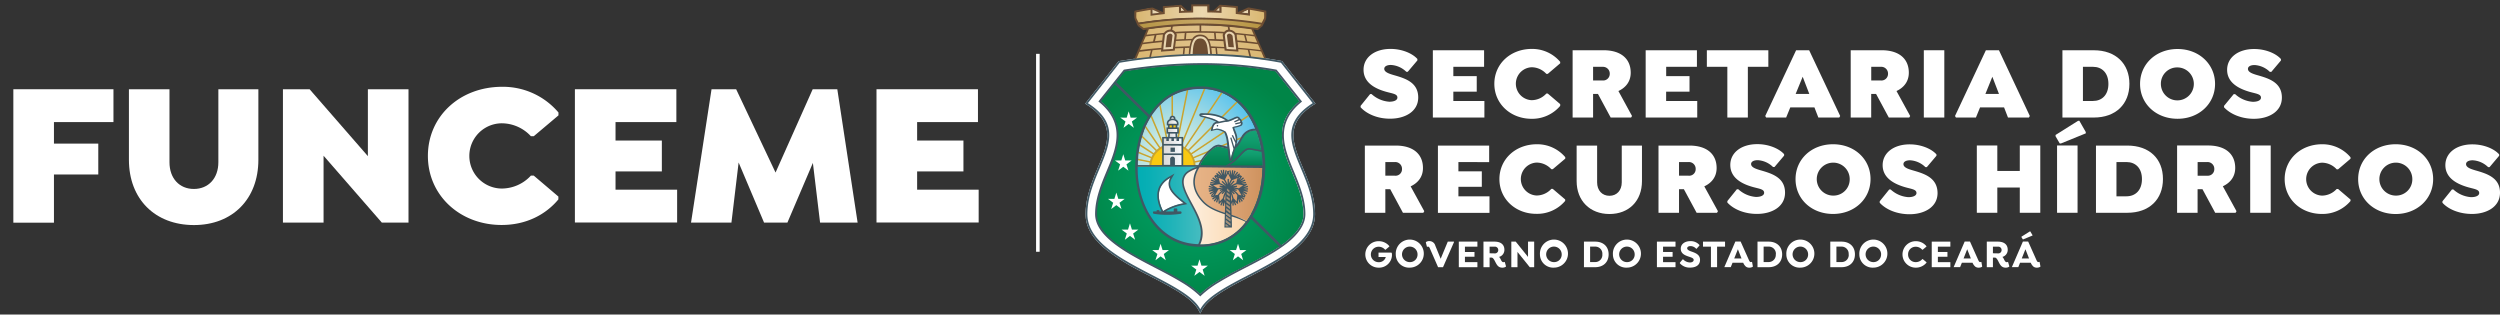 <svg id="Layer_1" data-name="Layer 1" xmlns="http://www.w3.org/2000/svg" xmlns:xlink="http://www.w3.org/1999/xlink" viewBox="0 0 1133.46 142.62"><rect x="0" y="0" width="1133.46" height="142.62" fill="#333333" stroke="none"/><defs><style>.cls-1,.cls-15,.cls-19,.cls-36,.cls-43{fill:none;}.cls-14,.cls-2{fill:#fff;}.cls-3{fill:#e9d5b0;}.cls-14,.cls-18,.cls-20,.cls-3,.cls-42{fill-rule:evenodd;}.cls-4{clip-path:url(#clip-path);}.cls-5{fill:url(#linear-gradient);}.cls-6{clip-path:url(#clip-path-2);}.cls-7{fill:url(#linear-gradient-2);}.cls-8{clip-path:url(#clip-path-3);}.cls-9{fill:url(#linear-gradient-3);}.cls-10{clip-path:url(#clip-path-4);}.cls-11{clip-path:url(#clip-path-5);}.cls-12{clip-path:url(#clip-path-6);}.cls-13{fill:url(#radial-gradient);}.cls-15{stroke:#fff;}.cls-15,.cls-19,.cls-36,.cls-43{stroke-miterlimit:2.61;stroke-width:0;}.cls-16{clip-path:url(#clip-path-7);}.cls-17{fill:url(#radial-gradient-2);}.cls-18{fill:#c9a42e;}.cls-19{stroke:#c9a42e;}.cls-20,.cls-35{fill:#f9c911;}.cls-21{clip-path:url(#clip-path-8);}.cls-22{clip-path:url(#clip-path-9);}.cls-23{fill:url(#linear-gradient-4);}.cls-24{clip-path:url(#clip-path-10);}.cls-25{clip-path:url(#clip-path-11);}.cls-26{fill:url(#linear-gradient-5);}.cls-27{clip-path:url(#clip-path-12);}.cls-28{clip-path:url(#clip-path-13);}.cls-29{fill:url(#linear-gradient-6);}.cls-30{clip-path:url(#clip-path-14);}.cls-31{clip-path:url(#clip-path-15);}.cls-32{fill:url(#linear-gradient-7);}.cls-33{clip-path:url(#clip-path-16);}.cls-34{fill:url(#linear-gradient-8);}.cls-36{stroke:#f9c911;}.cls-37{clip-path:url(#clip-path-18);}.cls-38{clip-path:url(#clip-path-19);}.cls-39{clip-path:url(#clip-path-20);}.cls-40{clip-path:url(#clip-path-21);}.cls-41{clip-path:url(#clip-path-22);}.cls-42{fill:#aa9176;}.cls-43{stroke:#aa9176;}.cls-44{fill:url(#linear-gradient-9);}.cls-45{fill:url(#linear-gradient-10);}.cls-46{fill:#6d4d32;}.cls-47{fill:#405864;}</style><clipPath id="clip-path"><path class="cls-1" d="M573.16,5.05l-1.08-.21c-1.83-.37-3.72-.74-5.52-1a.34.34,0,0,0-.29.08.33.33,0,0,0-.13.26l0,1.43v.86c-1.49-.21-2.9-.36-4.39-.51l-1.19-.13V3.38A.36.36,0,0,0,560.2,3c-2.13-.21-4.31-.38-6.48-.52a.34.34,0,0,0-.27.1.36.36,0,0,0-.11.26V5.26c-1.88-.08-3.81-.14-5.75-.18V2.65a.36.36,0,0,0-.36-.35h-2.68c-1.25,0-2.53,0-3.79,0a.35.35,0,0,0-.35.35V5.1c-1.88.05-3.81.11-5.75.2V2.9a.35.35,0,0,0-.11-.26.38.38,0,0,0-.27-.1c-2.12.14-4.3.31-6.48.53a.35.35,0,0,0-.32.35V5.84c-2,.21-3.63.42-5.47.67V4.07a.37.37,0,0,0-.13-.27.34.34,0,0,0-.29-.08c-1.38.22-2.87.53-4.31.84l-2.44.49a.35.35,0,0,0-.29.35V8a.33.33,0,0,0,0,.17c.35.68.7,1.36,1.06,2a.36.36,0,0,0,.28.19.44.44,0,0,0,.16,0,175.67,175.67,0,0,1,27.06-2.27c9.15,0,18.12,1.08,28.78,2.75H572a.32.32,0,0,0,.23-.08.35.35,0,0,0,.13-.27v-.32l.86-1.63.2-.38a.33.33,0,0,0,0-.17V5.4A.35.35,0,0,0,573.16,5.05Z"/></clipPath><linearGradient id="linear-gradient" x1="512.68" y1="6.21" x2="576.34" y2="6.21" gradientUnits="userSpaceOnUse"><stop offset="0" stop-color="#d7b46d"/><stop offset="0.51" stop-color="#ecd8b0"/><stop offset="0.52" stop-color="#ecd7af"/><stop offset="1" stop-color="#d7b46b"/></linearGradient><clipPath id="clip-path-2"><path class="cls-1" d="M515.74,10.8A182.09,182.09,0,0,1,545,8.34a144.17,144.17,0,0,1,27.28,2.46l-.5.83L570,13.28a196.7,196.7,0,0,0-26.27-2.19,178,178,0,0,0-25.47,2.19Z"/></clipPath><linearGradient id="linear-gradient-2" x1="515.44" y1="10.67" x2="572.68" y2="10.67" gradientUnits="userSpaceOnUse"><stop offset="0" stop-color="#b69544"/><stop offset="0.51" stop-color="#c6a765"/><stop offset="1" stop-color="#b79542"/></linearGradient><clipPath id="clip-path-3"><path class="cls-1" d="M514.59,27.13s14.66-1.72,30.43-2.06A147.25,147.25,0,0,1,574,27.24c0,.08-6.17-14.18-6.17-14.18s-10.41-1.32-22.89-1.64a141.71,141.71,0,0,0-24.44,1.75Z"/></clipPath><linearGradient id="linear-gradient-3" x1="514.26" y1="19.31" x2="574.5" y2="19.31" gradientUnits="userSpaceOnUse"><stop offset="0" stop-color="#dab772"/><stop offset="0.51" stop-color="#dfc18a"/><stop offset="1" stop-color="#dab772"/></linearGradient><clipPath id="clip-path-4"><path class="cls-1" d="M545.16,25a228.32,228.32,0,0,0-37.84,3.27L492.86,46.64c22,14-.22,29.48-.22,50.52s44,29.27,51.38,43.3c7.34-14,51.39-22.27,51.39-43.3s-22.25-36.5-.23-50.52L580.73,28.26A190.59,190.59,0,0,0,545.17,25Z"/></clipPath><clipPath id="clip-path-5"><path class="cls-1" d="M509.73,32.26,498.9,45.8c4.12,3.42,7.18,7.72,7.81,13.32.75,6.65-2.19,13.33-4.7,19.36s-5,12.13-5,18.68a10.48,10.48,0,0,0,.48,3.13c2.47,8,15,14.59,21.92,18.29,5.52,2.92,11.21,5.68,16.54,8.93a47,47,0,0,1,8.21,5.84,44.47,44.47,0,0,1,7.88-5.84c5.33-3.25,11-6,16.53-8.93,7.45-4,22.4-11.63,22.4-21.42,0-6.55-2.49-12.71-5-18.68s-5.38-12.7-4.63-19.35c.63-5.6,3.7-9.76,7.82-13.18L578.29,32.22a185.61,185.61,0,0,0-33.13-2.9,222.08,222.08,0,0,0-35.43,2.94"/></clipPath><clipPath id="clip-path-6"><rect class="cls-1" x="494.77" y="27.15" width="99.49" height="108.62"/></clipPath><radialGradient id="radial-gradient" cx="534.27" cy="82.55" r="52.81" gradientTransform="translate(2.85) scale(1.01 1)" gradientUnits="userSpaceOnUse"><stop offset="0" stop-color="#00a468"/><stop offset="0.39" stop-color="#009b5f"/><stop offset="1" stop-color="#008547"/></radialGradient><clipPath id="clip-path-7"><path class="cls-1" d="M515.62,76.93h56.77c.47-18.14-9-36.75-28.38-36.75s-28.86,18.61-28.39,36.75"/></clipPath><radialGradient id="radial-gradient-2" cx="524.36" cy="71.37" r="38.11" gradientTransform="translate(2.85) scale(1.01 1)" gradientUnits="userSpaceOnUse"><stop offset="0" stop-color="#dfefdf"/><stop offset="0.14" stop-color="#d6ece0"/><stop offset="0.37" stop-color="#bde4e2"/><stop offset="0.65" stop-color="#95d6e6"/><stop offset="0.99" stop-color="#5dc4ec"/><stop offset="1" stop-color="#5bc3ec"/></radialGradient><clipPath id="clip-path-8"><path class="cls-1" d="M515.6,75.73c0,1.35.07,2.7.18,4,6.57.21,15.05-.18,15.25,1.07,0,.17.38.08.68,0s.58-.17.42,0c-3,3.34.72,9.09,4.52,12,11.84,9.17,7.51,14.33-2.07,16.4A26.38,26.38,0,0,0,544,111c10.92,0,18.68-5.85,23.3-14.19-7.09-2.81-19.08-4.28-21.86-10.57-.92-2.07,4.74-6,5.62-7.68,1.71-3.28-9.39-2.58-9.09-2.81l-26.18-.14c.08,0,0,.07-.2.17"/></clipPath><clipPath id="clip-path-9"><rect class="cls-1" x="512.98" y="73.84" width="56.85" height="39.42"/></clipPath><linearGradient id="linear-gradient-4" x1="513.38" y1="97.13" x2="568.89" y2="97.13" gradientUnits="userSpaceOnUse"><stop offset="0" stop-color="#fff"/><stop offset="0.18" stop-color="#fffbf6"/><stop offset="0.48" stop-color="#fdeedd"/><stop offset="0.85" stop-color="#fbdbb5"/><stop offset="1" stop-color="#fad2a3"/></linearGradient><clipPath id="clip-path-10"><path class="cls-1" d="M515.6,75.38c-1.47,7.78,1.91,19.85,9,27.38,5.79,6.18,14,8.85,17.35,8.36.67-.1,1.25.21,1.46-.19,7.28-13.72-19.28-29.08-.41-35.18,3.46-1.13-19.32-.18-27.37-.18"/></clipPath><clipPath id="clip-path-11"><rect class="cls-1" x="512.92" y="73.92" width="39.37" height="39.42"/></clipPath><linearGradient id="linear-gradient-5" x1="514.67" y1="93.07" x2="552.02" y2="93.07" gradientUnits="userSpaceOnUse"><stop offset="0" stop-color="#00adb3"/><stop offset="0.18" stop-color="#09afb5"/><stop offset="0.47" stop-color="#22b4b9"/><stop offset="0.84" stop-color="#4abdc1"/><stop offset="1" stop-color="#5ec1c5"/></linearGradient><clipPath id="clip-path-12"><path class="cls-1" d="M569,59.16c-6.71.07-5.89,8-10.52,8.54-1.1.11-4-1-5.93-1.25-2.6-.42-7.71,5.82-8.82,9.09h28.71a46.51,46.51,0,0,0-2.92-16.34,4,4,0,0,0-.49,0Z"/></clipPath><clipPath id="clip-path-13"><path class="cls-1" d="M569,59.16c-6.71.07-6.09,7.91-10.73,8.4-1.1.11-3.82-.81-5.72-1.11-2.6-.42-7.71,5.82-8.82,9.09h28.71a46.51,46.51,0,0,0-2.92-16.34,4,4,0,0,0-.49,0Z"/></clipPath><linearGradient id="linear-gradient-6" x1="558.24" y1="58.08" x2="558.24" y2="75.43" gradientUnits="userSpaceOnUse"><stop offset="0" stop-color="#15a476"/><stop offset="0.32" stop-color="#109c6d"/><stop offset="0.85" stop-color="#048654"/><stop offset="1" stop-color="#007f4c"/></linearGradient><clipPath id="clip-path-14"><path class="cls-1" d="M545.7,91.36c4.66,4.86,13.21,5.51,19.48,8.75,4.78-6.57,7.18-15.38,7.23-24.21l-28.57-.34c-2.61,4.06-4,9.66,1.86,15.8"/></clipPath><clipPath id="clip-path-15"><rect class="cls-1" x="537.48" y="74.62" width="39.08" height="28.03"/></clipPath><linearGradient id="linear-gradient-7" x1="539.18" y1="89.6" x2="573.02" y2="89.6" gradientUnits="userSpaceOnUse"><stop offset="0" stop-color="#e8b589"/><stop offset="0.31" stop-color="#e3ae80"/><stop offset="0.82" stop-color="#d49967"/><stop offset="1" stop-color="#ce915d"/></linearGradient><clipPath id="clip-path-16"><path class="cls-1" d="M557.28,75H572.4a49.81,49.81,0,0,0-.48-6.23c-1.46-.19-3.7-.73-5.27-.92l-.3,0c-2.58,0-4.16,4.13-9.07,7.17"/></clipPath><linearGradient id="linear-gradient-8" x1="566.31" y1="67.81" x2="566.31" y2="75.59" xlink:href="#linear-gradient-6"/><clipPath id="clip-path-18"><path class="cls-1" d="M530.83,53.68a.59.59,0,0,0,.59.58.58.58,0,1,0,0-1.16.59.59,0,0,0-.59.58"/></clipPath><clipPath id="clip-path-19"><polygon class="cls-1" points="530.25 59.88 529.77 67.86 533.19 67.86 532.69 59.88 530.25 59.88"/></clipPath><clipPath id="clip-path-20"><rect class="cls-1" x="529.36" y="58.41" width="4.18" height="1.37"/></clipPath><clipPath id="clip-path-21"><polygon class="cls-1" points="534.36 62.75 534.36 63.88 533.21 63.88 533.21 62.75 532.05 62.75 532.05 63.88 530.9 63.88 530.9 62.75 529.74 62.75 529.74 63.88 528.58 63.88 528.58 62.75 527.43 62.75 527.43 74.76 535.51 74.76 535.51 63.88 535.51 62.75 534.36 62.75"/></clipPath><clipPath id="clip-path-22"><path class="cls-1" d="M529.5,55.86v.19h3.89v-.19c0-.79-.88-1.44-1.94-1.44s-2,.64-2,1.44"/></clipPath><linearGradient id="linear-gradient-9" x1="527.39" y1="68.73" x2="535.8" y2="68.73" gradientUnits="userSpaceOnUse"><stop offset="0" stop-color="#dad9d8"/><stop offset="0.34" stop-color="#e1e1e1"/><stop offset="0.9" stop-color="#f5f7fa"/><stop offset="1" stop-color="#f9fcff"/></linearGradient><linearGradient id="linear-gradient-10" x1="529.54" y1="57.59" x2="533.83" y2="57.59" xlink:href="#linear-gradient-9"/></defs><path class="cls-2" d="M616.87,48.64V48l4.32-5.35h.66a13.28,13.28,0,0,0,8,3.47c2.26,0,3.71-.71,3.71-1.88,0-1.64-2.06-1.78-5.11-2.63-4.7-1.31-10.24-3.94-10.24-10,0-5.58,5-9.43,12.25-9.43,5.17,0,9.86,2,12.16,4.55v.66l-4.37,5.16h-.65a10.84,10.84,0,0,0-7-3.1c-1.78,0-3,.66-3,1.74,0,1.5,2.12,2.21,4.18,2.82,5.26,1.5,11.22,3.28,11.22,10.18,0,6.34-5.91,9.62-12.72,9.62C624.62,53.85,619.64,51.69,616.87,48.64Z"/><path class="cls-2" d="M658.92,30.29v4.22h10.61v7.05H658.92v4.22H673v7.51H649.63V22.78h23.23v7.51Z"/><path class="cls-2" d="M677.51,38c0-9.06,7.32-15.82,17-15.82a16.62,16.62,0,0,1,12.86,5.87v.65l-5.63,4.79h-.66a9.11,9.11,0,0,0-6.62-3,7.47,7.47,0,0,0,0,14.93,9.11,9.11,0,0,0,6.62-3h.66l5.63,4.79V48a16.6,16.6,0,0,1-13,5.86C684.88,53.85,677.51,47.09,677.51,38Z"/><path class="cls-2" d="M739.93,52.59l-.42.7h-9.25l-5.77-10.7h-2.21v10.7H713V22.78h14c8,0,12.34,3.94,12.34,10.19,0,4-2.25,6.75-5.58,8.3Zm-17.65-16.1h4.32a3,3,0,0,0,3.24-3,3.07,3.07,0,0,0-3.24-3.19h-4.32Z"/><path class="cls-2" d="M755.42,30.29v4.22H766v7.05h-10.6v4.22H769.5v7.51H746.12V22.78h23.24v7.51Z"/><path class="cls-2" d="M792.45,53.29h-9.3v-23h-9.29V22.78h27.88v7.51h-9.29Z"/><path class="cls-2" d="M834.31,52.59l-.42.7h-9.48l-1.78-4.6H811.69l-1.88,4.6h-9.06l-.42-.7,14-29.81h5.91Zm-14-10-3-7.79-3.19,7.79Z"/><path class="cls-2" d="M645.74,95.76l-.42.71h-9.25l-5.77-10.7h-2.21v10.7H618.8V66h14c8,0,12.35,3.94,12.35,10.18,0,4-2.26,6.76-5.59,8.31Zm-17.65-16.1h4.32a2.94,2.94,0,0,0,3.24-3,3.07,3.07,0,0,0-3.24-3.19h-4.32Z"/><path class="cls-2" d="M661.22,73.47v4.22h10.61v7H661.22V89h14.09v7.51H651.93V66h23.23v7.51Z"/><path class="cls-2" d="M679.81,81.21c0-9.06,7.32-15.81,17-15.81a16.65,16.65,0,0,1,12.86,5.86v.66L704,76.71h-.66a9.11,9.11,0,0,0-6.62-3,7.47,7.47,0,0,0,0,14.93,9.11,9.11,0,0,0,6.62-3H704l5.63,4.79v.65a16.57,16.57,0,0,1-13,5.87C687.18,97,679.81,90.27,679.81,81.21Z"/><path class="cls-2" d="M724.11,66V82.67c0,3.66,2.26,6.1,5.59,6.1s5.58-2.44,5.58-6.1V66h9.16V82.11c0,9-5.92,14.92-14.74,14.92s-14.88-6-14.88-14.92V66Z"/><path class="cls-2" d="M778.89,95.76l-.43.71h-9.24l-5.78-10.7h-2.2v10.7h-9.3V66h14c8,0,12.35,3.94,12.35,10.18,0,4-2.26,6.76-5.59,8.31Zm-17.65-16.1h4.32a2.94,2.94,0,0,0,3.23-3,3.06,3.06,0,0,0-3.23-3.19h-4.32Z"/><path class="cls-2" d="M783.15,91.82v-.66l4.32-5.35h.66a13.23,13.23,0,0,0,8,3.48c2.25,0,3.7-.71,3.7-1.88,0-1.64-2.06-1.78-5.11-2.63-4.7-1.31-10.23-3.94-10.23-10,0-5.58,5-9.43,12.25-9.43,5.16,0,9.85,2,12.15,4.55v.66l-4.36,5.16h-.66a10.82,10.82,0,0,0-6.95-3.1c-1.78,0-3,.66-3,1.74,0,1.5,2.11,2.2,4.17,2.81,5.26,1.51,11.22,3.29,11.22,10.19,0,6.34-5.91,9.62-12.72,9.62C790.9,97,785.92,94.87,783.15,91.82Z"/><path class="cls-2" d="M631.1,115.48a5.84,5.84,0,0,1-6.09,5.87,6,6,0,1,1,0-12,6.16,6.16,0,0,1,4.88,2.23v.2l-1.73,1.46H628a3.81,3.81,0,0,0-3-1.37,3.5,3.5,0,0,0,.06,7,3.17,3.17,0,0,0,3.23-2.34H625v-2h5.82l.19.18A6.29,6.29,0,0,1,631.1,115.48Z"/><path class="cls-2" d="M632.82,115.34a6.36,6.36,0,1,1,6.35,6A6,6,0,0,1,632.82,115.34Zm9.87,0a3.52,3.52,0,1,0-3.52,3.5A3.41,3.41,0,0,0,642.69,115.34Z"/><path class="cls-2" d="M659.24,109.72l-5,11.42H652l-3.62-8.28c-.28-.66-.46-.91-.69-1a.8.8,0,0,0-.58.05l-.17-.08-.49-1.89.08-.2a2.39,2.39,0,0,1,1.49-.43,2.76,2.76,0,0,1,2.73,2.07l2.43,5.94,3.23-7.79h2.76Z"/><path class="cls-2" d="M664.18,111.83v2.41h4.33v2.17h-4.33v2.45h5.65v2.28H661.4V109.55h8.43v2.28Z"/><path class="cls-2" d="M682.8,120.73l-.09.2a2.83,2.83,0,0,1-1.57.42c-1.7,0-2.37-1-3.12-2.46-.38-.73-1-2.1-1.75-2.1h-.91v4.35h-2.78V109.55h5c2.94,0,4.49,1.4,4.49,3.69a3.29,3.29,0,0,1-2.41,3.24,3.79,3.79,0,0,1,.68,1c.34.73.66,1.39,1.27,1.39a1.19,1.19,0,0,0,.46-.12l.18.09Zm-5.16-5.85a1.48,1.48,0,0,0,1.64-1.5,1.51,1.51,0,0,0-1.64-1.55h-2.28v3Z"/><path class="cls-2" d="M695.57,109.55v11.59h-2L688,114.22v6.92h-2.79V109.55h2l5.57,6.93v-6.93Z"/><path class="cls-2" d="M698.19,115.34a6.36,6.36,0,1,1,6.35,6A6,6,0,0,1,698.19,115.34Zm9.86,0a3.52,3.52,0,1,0-3.51,3.5A3.41,3.41,0,0,0,708.05,115.34Z"/><path class="cls-2" d="M729.33,115.32c0,3.5-2.37,5.82-6.1,5.82h-5.09V109.55h5.09C727,109.55,729.33,111.86,729.33,115.32Zm-2.85,0a3.21,3.21,0,0,0-3.36-3.51h-2.19v7h2.19A3.22,3.22,0,0,0,726.48,115.34Z"/><path class="cls-2" d="M731.27,115.34a6.36,6.36,0,1,1,6.35,6A6,6,0,0,1,731.27,115.34Zm9.87,0a3.52,3.52,0,1,0-3.52,3.5A3.42,3.42,0,0,0,741.14,115.34Z"/><path class="cls-2" d="M754,111.83v2.41h4.33v2.17H754v2.45h5.65v2.28h-8.43V109.55h8.43v2.28Z"/><path class="cls-2" d="M761.62,119.36v-.25l1.29-1.54h.19a4.4,4.4,0,0,0,3.09,1.43c1,0,1.7-.47,1.7-1.14,0-.84-1.08-1.11-2.36-1.56-1.57-.53-3.5-1.3-3.5-3.53s2-3.44,4.34-3.44a5.23,5.23,0,0,1,4.12,1.73v.27l-1.28,1.44H769a3.46,3.46,0,0,0-2.55-1.19c-.87,0-1.51.37-1.51,1s.82,1.06,1.73,1.39c1.89.66,4.1,1.38,4.1,3.84s-2,3.51-4.48,3.51A5.84,5.84,0,0,1,761.62,119.36Z"/><path class="cls-2" d="M778.5,111.83v9.31h-2.79v-9.31h-3.6v-2.28h10v2.28Z"/><path class="cls-2" d="M794.73,120.78l-.11.2a3,3,0,0,1-1.52.37,2.45,2.45,0,0,1-1.55-.48,4.77,4.77,0,0,1-1.21-1.76h-4.83l-.81,2h-2.92l5-11.59h2.4l3.71,8.31c.36.8.59,1,.91,1a.9.9,0,0,0,.4-.12l.16.09Zm-8.46-3.6h3.3L787.93,113Z"/><path class="cls-2" d="M808,115.32c0,3.5-2.37,5.82-6.1,5.82h-5.08V109.55h5.08C805.59,109.55,808,111.86,808,115.32Zm-2.85,0a3.21,3.21,0,0,0-3.36-3.51h-2.19v7h2.19A3.22,3.22,0,0,0,805.11,115.34Z"/><path class="cls-2" d="M809.9,115.34a6.36,6.36,0,1,1,6.35,6A6,6,0,0,1,809.9,115.34Zm9.87,0a3.52,3.52,0,1,0-3.52,3.5A3.42,3.42,0,0,0,819.77,115.34Z"/><path class="cls-2" d="M841,115.32c0,3.5-2.37,5.82-6.1,5.82h-5.08V109.55h5.08C838.67,109.55,841,111.86,841,115.32Zm-2.85,0a3.21,3.21,0,0,0-3.35-3.51h-2.2v7h2.2A3.21,3.21,0,0,0,838.19,115.34Z"/><path class="cls-2" d="M843,115.34a6.36,6.36,0,1,1,6.35,6A6,6,0,0,1,843,115.34Zm9.87,0a3.52,3.52,0,1,0-3.52,3.5A3.41,3.41,0,0,0,852.85,115.34Z"/><path class="cls-2" d="M865.1,115.34a3.39,3.39,0,0,0,3.44,3.5,3.81,3.81,0,0,0,3-1.37h.19l1.71,1.42v.2a6.16,6.16,0,0,1-4.88,2.26,6,6,0,1,1,0-12,6.16,6.16,0,0,1,4.85,2.27v.19l-1.71,1.43h-.19a3.81,3.81,0,0,0-3-1.37A3.39,3.39,0,0,0,865.1,115.34Z"/><path class="cls-2" d="M878.6,111.83v2.41h4.34v2.17H878.6v2.45h5.66v2.28h-8.44V109.55h8.44v2.28Z"/><path class="cls-2" d="M898.7,120.78l-.11.2a3,3,0,0,1-1.51.37,2.43,2.43,0,0,1-1.55-.48,4.78,4.78,0,0,1-1.22-1.76h-4.83l-.8,2h-2.93l5-11.59h2.41l3.71,8.31c.36.8.59,1,.91,1a.81.81,0,0,0,.39-.12l.16.09Zm-8.45-3.6h3.3L891.9,113Z"/><path class="cls-2" d="M911,120.73l-.09.2a2.83,2.83,0,0,1-1.57.42c-1.69,0-2.37-1-3.12-2.46-.37-.73-1-2.1-1.75-2.1h-.91v4.35h-2.78V109.55h5c2.94,0,4.49,1.4,4.49,3.69a3.29,3.29,0,0,1-2.4,3.24,4,4,0,0,1,.67,1c.34.73.66,1.39,1.27,1.39a1.19,1.19,0,0,0,.46-.12l.18.09Zm-5.15-5.85a1.48,1.48,0,0,0,1.64-1.5,1.51,1.51,0,0,0-1.64-1.55h-2.29v3Z"/><path class="cls-2" d="M925.1,120.78l-.11.2a3,3,0,0,1-1.52.37,2.45,2.45,0,0,1-1.55-.48,4.77,4.77,0,0,1-1.21-1.76h-4.84l-.8,2h-2.92l5-11.59h2.4l3.71,8.31c.36.8.59,1,.91,1a.9.9,0,0,0,.4-.12l.16.09Zm-8-12.27-.61-1v-.2l3.82-2.39h.19l1,1.68v.19l-4.25,1.75Zm-.47,8.67h3.3L918.3,113Z"/><path class="cls-2" d="M586.51,59.77c.63-5.56,4.57-9.38,9.12-12.28l.8-.51-15.19-19.3-.32-.06c-1.82-.35-3.64-.66-5.46-.95-5.54-.75-9.47-1.25-12.9-1.59l-2.82-.22h-.09l-.85-.06h-.23l-.22,0c-2.1-.13-4.2-.24-6.29-.31h0l-.76,0h0l-.62,0c-7.69-.16-14.48.1-19.31.39h0c-1.68.11-12.51,1.19-14.52,1.43l-.33,0c-2.46.34-7.51,1.12-9.36,1.41L492,47l.8.51c4.55,2.9,8.49,6.72,9.11,12.28s-2.33,11.8-4.39,16.76c-2.76,6.66-5.34,13.24-5.34,20.56a15.75,15.75,0,0,0,.7,4.63c1.51,4.87,5.27,8.79,9.23,11.9A100.6,100.6,0,0,0,517.21,123c5.39,2.86,11,5.56,16.19,8.74,3.47,2.11,8.09,5.24,10,8.89l.78,1.49.78-1.49c1.91-3.65,6.54-6.78,10-8.89,5.21-3.18,10.79-5.88,16.19-8.74a100.6,100.6,0,0,0,15.15-9.37c4-3.11,7.72-7,9.23-11.9a15.75,15.75,0,0,0,.7-4.63c0-7.32-2.58-13.9-5.34-20.56C588.84,71.57,585.9,65.22,586.51,59.77Z"/><polygon class="cls-3" points="562.79 5.68 565.85 6.15 565.88 4.29 562.79 5.68"/><polygon class="cls-3" points="535.38 3.21 535.35 5.01 537.14 4.89 535.38 3.21"/><polygon class="cls-3" points="551.21 4.87 552.99 4.98 552.96 3.19 551.21 4.87"/><g class="cls-4"><rect class="cls-5" x="512.68" width="63.66" height="12.43"/></g><g class="cls-6"><rect class="cls-7" x="515.44" y="8.06" width="57.24" height="5.22"/></g><g class="cls-8"><rect class="cls-9" x="514.26" y="10.89" width="60.24" height="16.82"/></g><path class="cls-3" d="M548.19,24.79l-8.84.11a32.19,32.19,0,0,1,.56-5,6,6,0,0,1,2.2-3.17,3.73,3.73,0,0,1,3.2-.49,4.37,4.37,0,0,1,2.47,2.13A9.92,9.92,0,0,1,548.94,22a10.79,10.79,0,0,1,0,2.84Z"/><path class="cls-3" d="M557.37,13.87c-1.41.09-2.68,1-2.58,2.12s.78,6.49.78,6.49l5.68.41-1-7.33S558.78,13.79,557.37,13.87Z"/><g class="cls-11"><g class="cls-12"><rect class="cls-13" x="493.83" y="27.15" width="101.57" height="110.81"/></g></g><path class="cls-1" d="M509.73,32.26,498.9,45.8c4.12,3.42,7.18,7.72,7.81,13.32.75,6.65-2.19,13.33-4.7,19.36s-5,12.13-5,18.68a10.48,10.48,0,0,0,.48,3.13c2.47,8,15,14.59,21.92,18.29,5.52,2.92,11.21,5.68,16.54,8.93a46.55,46.55,0,0,1,8,5.94,46.23,46.23,0,0,1,8.05-5.94c5.33-3.25,11-6,16.53-8.93,7.45-4,22.4-11.63,22.4-21.42,0-6.55-2.49-12.71-5-18.68s-5.44-12.71-4.69-19.36c.63-5.6,3.76-9.75,7.88-13.17L578.29,32.22a185.61,185.61,0,0,0-33.13-2.9,222.08,222.08,0,0,0-35.43,2.94"/><polygon class="cls-14" points="511.72 50.48 510.83 53.34 507.93 53.33 510.28 55.09 509.38 57.95 511.72 56.18 514.06 57.95 513.16 55.09 515.51 53.33 512.61 53.34 511.72 50.48"/><polygon class="cls-15" points="511.72 50.48 510.83 53.34 507.93 53.33 510.28 55.09 509.38 57.95 511.72 56.18 514.06 57.95 513.16 55.09 515.51 53.33 512.61 53.34 511.72 50.48"/><polygon class="cls-14" points="509.28 69.91 508.39 72.76 505.5 72.76 507.84 74.52 506.94 77.37 509.28 75.6 511.62 77.37 510.72 74.52 513.07 72.76 510.17 72.76 509.28 69.91"/><polygon class="cls-15" points="509.28 69.91 508.39 72.76 505.5 72.76 507.84 74.52 506.94 77.37 509.28 75.6 511.62 77.37 510.72 74.52 513.07 72.76 510.17 72.76 509.28 69.91"/><polygon class="cls-14" points="506.13 87.31 505.24 90.17 502.34 90.16 504.69 91.92 503.79 94.78 506.13 93.01 508.47 94.78 507.57 91.92 509.91 90.16 507.02 90.17 506.13 87.31"/><polygon class="cls-15" points="506.13 87.31 505.24 90.17 502.34 90.16 504.69 91.92 503.79 94.78 506.13 93.01 508.47 94.78 507.57 91.92 509.91 90.16 507.02 90.17 506.13 87.31"/><polygon class="cls-14" points="543.83 117.59 542.94 120.45 540.04 120.45 542.39 122.21 541.49 125.06 543.83 123.29 546.17 125.06 545.27 122.21 547.62 120.45 544.72 120.45 543.83 117.59"/><polygon class="cls-15" points="543.83 117.59 542.94 120.45 540.04 120.45 542.39 122.21 541.49 125.06 543.83 123.29 546.17 125.06 545.27 122.21 547.62 120.45 544.72 120.45 543.83 117.59"/><polygon class="cls-14" points="561.3 110.53 560.41 113.39 557.51 113.39 559.86 115.15 558.96 118 561.3 116.23 563.64 118 562.74 115.15 565.09 113.39 562.19 113.39 561.3 110.53"/><polygon class="cls-15" points="561.3 110.53 560.41 113.39 557.51 113.39 559.86 115.15 558.96 118 561.3 116.23 563.64 118 562.74 115.15 565.09 113.39 562.19 113.39 561.3 110.53"/><polygon class="cls-14" points="526.2 110.53 527.09 113.39 529.98 113.39 527.64 115.15 528.54 118 526.2 116.23 523.86 118 524.76 115.15 522.41 113.39 525.3 113.39 526.2 110.53"/><polygon class="cls-15" points="526.2 110.53 527.09 113.39 529.98 113.39 527.64 115.15 528.54 118 526.2 116.23 523.86 118 524.76 115.15 522.41 113.39 525.3 113.39 526.2 110.53"/><polygon class="cls-14" points="512.31 101.25 513.2 104.11 516.09 104.11 513.75 105.87 514.65 108.72 512.31 106.95 509.97 108.72 510.87 105.87 508.52 104.11 511.42 104.11 512.31 101.25"/><polygon class="cls-15" points="512.31 101.25 513.2 104.11 516.09 104.11 513.75 105.87 514.65 108.72 512.31 106.95 509.97 108.72 510.87 105.87 508.52 104.11 511.42 104.11 512.31 101.25"/><g class="cls-16"><rect class="cls-17" x="490.81" y="39.08" width="87.53" height="64.59"/></g><path class="cls-18" d="M515.61,75h16v.68h-16v-.16h0c0-.17,0-.34,0-.52"/><path class="cls-19" d="M515.61,75h16v.68h-16v-.16h0C515.6,75.39,515.61,75.22,515.61,75Z"/><path class="cls-18" d="M515.75,71.94l15.91,3.12-.13.66-15.83-3.1c0-.22,0-.45,0-.68"/><path class="cls-19" d="M515.75,71.94l15.91,3.12-.13.66-15.83-3.1C515.71,72.4,515.73,72.17,515.75,71.94Z"/><path class="cls-18" d="M516.1,68.72l15.63,6.37-.26.62L516,69.41c0-.23.06-.46.1-.69"/><path class="cls-19" d="M516.1,68.72l15.63,6.37-.26.62L516,69.41C516,69.18,516.06,69,516.1,68.72Z"/><path class="cls-18" d="M516.73,65.24l15.06,9.89-.38.57L516.57,66c0-.24.1-.48.16-.71"/><path class="cls-19" d="M516.73,65.24l15.06,9.89-.38.57L516.57,66C516.62,65.71,516.67,65.47,516.73,65.24Z"/><path class="cls-18" d="M517.77,61.36l14.08,13.83-.49.48L517.54,62.09c.08-.24.15-.49.23-.73"/><path class="cls-19" d="M517.77,61.36l14.08,13.83-.49.48L517.54,62.09C517.62,61.85,517.69,61.6,517.77,61.36Z"/><path class="cls-18" d="M519.45,57l12.44,18.27-.57.37-12.2-17.9.33-.74"/><path class="cls-19" d="M519.45,57l12.44,18.27-.57.37-12.2-17.9Z"/><path class="cls-18" d="M522.11,52.16l9.81,23.17-.64.26-9.62-22.73c.14-.24.29-.47.45-.7"/><path class="cls-19" d="M522.11,52.16l9.81,23.17-.64.26-9.62-22.73C521.8,52.62,522,52.39,522.11,52.16Z"/><path class="cls-18" d="M526.15,47.25l5.78,28.16-.67.13-5.69-27.7c.19-.2.38-.4.58-.59"/><path class="cls-19" d="M526.15,47.25l5.78,28.16-.67.13-5.69-27.7C525.76,47.64,526,47.44,526.15,47.25Z"/><path class="cls-18" d="M531.8,43.12l.13,32.36h-.69l-.12-32,.68-.38"/><path class="cls-19" d="M531.8,43.12l.13,32.36h-.69l-.12-32Z"/><path class="cls-18" d="M538.79,40.66l-6.88,34.9-.67-.13,6.82-34.62.73-.15"/><path class="cls-19" d="M538.79,40.66l-6.88,34.9-.67-.13,6.82-34.62Z"/><path class="cls-18" d="M546.52,40.29,531.88,75.63l-.64-.26L545.8,40.23l.72.06"/><path class="cls-19" d="M546.52,40.29,531.88,75.63l-.64-.26L545.8,40.23Z"/><path class="cls-18" d="M554.27,42.19l-22.44,33.5-.57-.37,22.37-33.4.64.27"/><path class="cls-19" d="M554.27,42.19l-22.44,33.5-.57-.37,22.37-33.4Z"/><path class="cls-18" d="M561.07,46.52,531.78,75.75l-.49-.48,29.26-29.2.52.45"/><path class="cls-19" d="M561.07,46.52,531.78,75.75l-.49-.48,29.26-29.2Z"/><path class="cls-18" d="M566.26,52.71,531.71,75.79l-.39-.56,34.57-23.09c.13.18.25.38.37.57"/><path class="cls-19" d="M566.26,52.71,531.71,75.79l-.39-.56,34.57-23.09C566,52.32,566.14,52.52,566.26,52.71Z"/><path class="cls-18" d="M569.76,59.94,531.63,75.81l-.26-.62L569.53,59.3c.08.21.16.43.23.64"/><path class="cls-19" d="M569.76,59.94,531.63,75.81l-.26-.62L569.53,59.3C569.61,59.51,569.69,59.73,569.76,59.94Z"/><path class="cls-18" d="M571.75,67.64l-40.19,8.19-.14-.67L571.64,67c0,.22.08.44.11.66"/><path class="cls-19" d="M571.75,67.64l-40.19,8.19-.14-.67L571.64,67C571.68,67.2,571.72,67.42,571.75,67.64Z"/><path class="cls-18" d="M572.41,75.51l-40.93.31v-.67l40.94-.31v.67"/><path class="cls-19" d="M572.41,75.51l-40.93.31v-.67l40.94-.31Z"/><path class="cls-18" d="M531.58,65.19A10.41,10.41,0,0,1,542.07,75.5h-21a10.4,10.4,0,0,1,10.48-10.31"/><path class="cls-20" d="M531.58,66.08a9.42,9.42,0,0,1,9.63,9.19H522a9.42,9.42,0,0,1,9.62-9.19"/><g class="cls-21"><g class="cls-22"><rect class="cls-23" x="513.38" y="74.03" width="55.51" height="46.21"/></g></g><g class="cls-24"><g class="cls-25"><rect class="cls-26" x="514.67" y="74.96" width="37.36" height="36.22"/></g><path class="cls-1" d="M543.38,111.28h0a25.86,25.86,0,0,1-21.15-11.49c-4.52-6.44-7-15-7-24.22a.36.36,0,0,1,.36-.36h27.34a.36.36,0,0,1,.36.3.36.36,0,0,1-.25.39c-3.49,1.07-5.58,2.53-6.39,4.45-1.33,3.18,1,7.47,3.44,12,3.18,5.88,6.79,12.55,3.6,18.73A.35.35,0,0,1,543.38,111.28ZM516,75.92c.09,16.33,8.6,34,27.19,34.65,2.83-5.8-.64-12.22-3.7-17.88-2.54-4.69-4.93-9.12-3.47-12.61.73-1.73,2.33-3.1,4.9-4.16H516Z"/></g><g class="cls-28"><rect class="cls-29" x="543" y="58.08" width="30.47" height="17.36"/></g><path class="cls-14" d="M527.34,95.8c-3.77-7.67-1.84-12.43,3.41-15.35-2.39,4.22,1.09,7.78,6.14,11.72a25.22,25.22,0,0,0-9.42,3.56Z"/><g class="cls-30"><g class="cls-31"><rect class="cls-32" x="539.18" y="74.96" width="33.84" height="29.28"/></g></g><g class="cls-33"><rect class="cls-34" x="556.87" y="67.81" width="18.89" height="7.78"/></g><rect class="cls-35" x="529.54" y="56.42" width="3.81" height="1.99"/><rect class="cls-36" x="529.54" y="56.42" width="3.81" height="1.99"/><path class="cls-14" d="M545.26,52.1a19.91,19.91,0,0,1,7.26.87c1.8.65,2.5.62,4.16,2.18l-2.53,1.58c-2.53-2.81-5.7-3.3-9-4.24-1.37-.4-1.31-.36.08-.39"/><path class="cls-14" d="M555.56,55.13c2,.14,4.37-1.39,5.34-1.58.33-.06.94.53.65.81a16.18,16.18,0,0,1-1.6.75,12.08,12.08,0,0,1,1.79-.78c.49.08.8.88.58,1.05a21.29,21.29,0,0,0-2.05.64,9.65,9.65,0,0,1,2.05-.64c.26,0,.56.81.19,1-1.11.71-2.58.74-3.75,1.26.45,1.76,1.6,3.77,1.54,5.59-.09,2.83-1.65,5.49-2.13,8.15-.19,1-.06,1.3-.27.1-.62-3.47-.86-9.62-2.48-11.89a9.12,9.12,0,0,0-2-1.07,8.11,8.11,0,0,0-1.9-.24c-.45.12-1.52.35-2,.48.14-.83.79-3.16,2.36-3Z"/><path class="cls-42" d="M556.31,85.4l-.06.91,1.22.89,0-1-1.09-.81Zm-.55,16.19,0,.91.1.07h1.25Zm.06-1.81,0,.93,2.13,1.58,0-1Zm.06-1.8,0,.94,2,1.49,0-1Zm.06-1.81,0,.93,1.92,1.45v-1Zm.07-1.81,0,1,1.81,1.32,0-1Zm.06-1.81-.05,1,1.68,1.26,0-1Zm.06-1.8-.06,1,1.57,1.14,0-1Zm.06-1.81-.06,1L557.58,91l0-1Zm.06-1.81-.06,1,1.35,1,0-1Z"/><path class="cls-43" d="M555.66,101.7l0,.9.1.08H557Zm.06-1.81,0,.9,2.13,1.59,0-.94Zm.06-1.81,0,.9,2,1.51,0-.95Z"/><polygon class="cls-44" points="535.8 75.04 527.39 75.04 527.39 62.42 535.78 62.42 535.8 75.04"/><path class="cls-45" d="M533.2,62.22l-3.58,0,.11-1.83-.19-.23,0-5.17a5.68,5.68,0,0,0,.81-.84c.39-.49.66-1.13,1.17-1.13.74,0,.53.59.86,1.07a13.33,13.33,0,0,0,1.24,1.4l.08,2.94.09,1.79-.75.16Z"/><rect class="cls-35" x="529.77" y="56.52" width="3.42" height="1.59"/><path class="cls-3" d="M530.51,13.85c1.41.08,2.68,1,2.58,2.11s-.77,6.49-.77,6.49l-5.68.41,1-7.33S529.1,13.76,530.51,13.85Z"/><path class="cls-46" d="M529.07,16.21c-.18,1.95-.44,3.29-.62,5.24,1-.09,1.71-.09,2.49-.16.24-1.92.44-3.35.68-5.27C531.12,14.9,529.84,15.05,529.07,16.21Z"/><path class="cls-46" d="M559.43,21.45c-.18-1.95-.43-3.29-.61-5.24-.77-1.16-2.06-1.31-2.55-.19.24,1.92.43,3.35.68,5.27C557.72,21.36,558.43,21.36,559.43,21.45Z"/><path class="cls-46" d="M547.73,24.62l-.05-.71h0c-.21-2.5-.4-6.48-3.53-6.48s-3.22,4.12-3.41,6.57h0l0,.6Z"/><path class="cls-46" d="M544.18,16.45c4.06,0,4.17,4.87,4.49,7.9,0,0,0,.16,0,.16l0,.09h.79l0-.23h0c-.07-.82-.15-1.71-.27-2.6l1.87,0,.25,2.6h0l.06.19H552l0-.17h0l-.25-2.6,3.36.13.13,1,1.5.15c.84.08,1.68.09,2.51.16l2.24.18-.1-1.14c1.44.1,2.88.23,4.32.37l.7,2.74.09.42.73,0-.11-.69-.62-2.41,5.27.63L572.93,26h0l.11.24h0l.08.21.9.12v-.18h0l-5.73-13.06,2,.32,2.12-1.8L574,8.65a17.75,17.75,0,0,0,.1-3.77c-1.18-.23-7.72-1.55-8.23-1.48l-4.65,2.08V2.8l-8.23-.66v0l-2.83,2.65-1.82,0V2l-8.23,0V4.79l-1.79.06-2.86-2.68-8.23.66V5.49l-4.64-2.06c-.54-.07-7,1.22-8.23,1.45a18.41,18.41,0,0,0,.09,3.76c1.91,3.91.53,2.48,3.92,5l1.59-.24L514.3,26.55c0,.1,0,.07,0,.07v.18l.85-.12.11-.18h0l1.3-3h0l5.25-.62-.72,2.82,0,.1,0,.55h.69L522,25l.56-2.22c1.3-.13,2.6-.24,3.9-.35l-.1,1,2.24-.18c.84-.07,1.68-.08,2.51-.16l1.5-.15.13-1c1.26-.06,2.53-.11,3.8-.15l-.2,2-.08,1H537l0-.33v-.08h0l.25-2.64,1.93-.05.11-.74-6.51.27c.12-.88.23-1.76.35-2.64l7-.31A18.33,18.33,0,0,0,539,24h0l-.07.71h.75l0-.37h0C540,21.4,540.21,16.45,544.18,16.45Zm10.92-2q-5.24-.3-10.49-.32V11.52c4,0,8,.19,12,.51l.23,1.4-.29.07A2.92,2.92,0,0,0,555.1,14.4Zm-.7,1.85c.06.52.13,1.05.2,1.57l-3.18-.13-.24-2.75c1.15,0,2.3.09,3.45.16l-.09.18-.21.47Zm5,6.12c-.83-.06-1.67-.08-2.49-.16l-.76-.07L556,21.4c-.22-1.76-.46-3.51-.68-5.26l0-.25.1-.24a2.19,2.19,0,0,1,1.41-1.26,2.71,2.71,0,0,1,2.8,1.31l.13.2,0,.23c.16,1.75.45,3.48.61,5.23l.1,1.1Zm1.35-6.32-.05-.47,0,0c1.12.11,2.24.22,3.36.35l.69,2.7c-1.24-.13-2.49-.25-3.73-.35C560.86,17.51,560.77,16.78,560.7,16.05Zm10.74,6.58h-.13c-3.31-.44-6.64-.77-10-1l0-.31c-.07-.77-.17-1.53-.26-2.3,3.09.26,6.17.6,9.24,1Zm-1.5-3.4-.13,0-4.34-.54L564.78,16l4,.52Zm-1.55-3.52-.13,0-8.14-.87a3.8,3.8,0,0,0-2.52-1.41l-.22-1.32q5,.44,9.93,1.14ZM565.85,4.37l0,1.73c-1-.13-2-.26-2.93-.44Zm-12.91-1.1V4.92l-1.67-.07Zm-17.53,0,1.7,1.61-1.7.07ZM522.54,4.43l3,1.33-3,.38Zm-6.28,5.84c-1.34-2.55-1.06-1.62-1.06-4.66,2.15-.42,4.29-.8,6.44-1.14V7.16q3.21-.45,6.44-.79V3.63q3.21-.31,6.44-.52V5.88c2.14-.1,4.29-.18,6.44-.22V2.88c2.14,0,4.28,0,6.43,0V5.64c2.15,0,4.29.1,6.44.2V3.08c2.15.14,4.29.31,6.44.52V6.32c2.15.23,4.29.5,6.44.8V4.44q3.22.52,6.45,1.17c0,3.12.29,2-1.1,4.71A182,182,0,0,0,543.32,8a176.41,176.41,0,0,0-27.05,2.26Zm2.3,2.43-2.15-1.57a169,169,0,0,1,55.47.06l-1.82,1.56-9.41-1.24A159.6,159.6,0,0,0,518.56,12.7Zm2.3.55c3.36-.48,6.73-.87,10.1-1.15l-.22,1.3a3.69,3.69,0,0,0-3,1.5l-7.9.83Zm-1.39,3.27h0l4-.51-.71,2.76-4.56.55Zm7.11,4.76,0,.42q-4.87.38-9.72,1l1.12-2.61h0c2.94-.4,5.89-.72,8.85-1C526.73,19.83,526.64,20.55,526.58,21.28Zm.61-5.23c-.07.77-.17,1.54-.27,2.31-1.1.09-2.2.2-3.29.31l.7-2.76,2.9-.29Zm5.36.09c-.22,1.75-.45,3.5-.68,5.26l-.09.74-.75.07c-.83.08-1.67.1-2.5.16l-1.12.09.1-1.1c.16-1.75.46-3.48.62-5.23l0-.23.13-.2a2.7,2.7,0,0,1,2.8-1.31,2.15,2.15,0,0,1,1.4,1.26l.11.24Zm.27-1.7a2.93,2.93,0,0,0-1.35-.9l.26-1.51c4-.32,8.07-.5,12.13-.51v2.56C540.18,14.11,536.5,14.22,532.82,14.44Zm4.08,3.3c-1.2,0-2.41.1-3.62.17l.21-1.66.06-.5-.2-.47-.06-.13c1.28-.07,2.56-.14,3.85-.19Zm.76,0,.23-2.78c4.18-.14,8.36-.16,12.54,0l.23,2.76-2.83-.06a4.88,4.88,0,0,1,.42.74l6.45.26c.11.89.23,1.77.34,2.65L549,21l.05.32c-.45-2.87-1.53-5.63-4.9-5.63a4,4,0,0,0-3.62,1.92Z"/><rect class="cls-47" x="530.69" y="66.92" width="2" height="1.93"/><path class="cls-47" d="M535.42,96.91a.65.65,0,0,0,0-1.07h-1.63l0-.09v-.89a.38.38,0,0,0-.38-.37h-.9a.38.38,0,0,0-.38.37v1h-3.69a25.68,25.68,0,0,1,8.31-3l1.56-.32-1.25-1c-2.22-1.73-6.2-4.8-6.51-7.8a4.66,4.66,0,0,1,.66-2.77l1.3-2.29L530.22,80c-6.55,3.65-6.62,9.67-3.6,15.84h-1v-.56H524.4v.56H523c-.37.29-.37.64,0,1.07A39.38,39.38,0,0,0,535.42,96.91Zm-4.83-16.27c-2.38,4.21,1,7.58,6,11.51a24.46,24.46,0,0,0-9.26,3.53C523.79,88.49,525.35,83.55,530.59,80.64Z"/><path class="cls-47" d="M552,56.66a.35.35,0,0,0-.37.33.37.37,0,0,0,.32.39.35.35,0,0,0,.36-.33A.35.35,0,0,0,552,56.66Z"/><path class="cls-47" d="M586.51,59.77c.63-5.56,4.57-9.38,9.12-12.28l.8-.51-15.19-19.3-.32-.06c-1.82-.35-3.64-.66-5.46-.95-5.54-.75-9.47-1.25-12.9-1.59l-2.82-.22h-.09l-.85-.06h-.23l-.22,0c-2.1-.13-4.2-.24-6.29-.31h0l-.76,0h0l-.62,0c-7.69-.16-14.48.1-19.31.39h0c-1.68.11-12.51,1.19-14.52,1.43l-.33,0c-2.46.34-7.51,1.12-9.36,1.41L492,47l.8.51c4.55,2.9,8.49,6.72,9.11,12.28s-2.33,11.8-4.39,16.76c-2.76,6.66-5.34,13.24-5.34,20.56a15.75,15.75,0,0,0,.7,4.63c1.51,4.87,5.27,8.79,9.23,11.9A100.6,100.6,0,0,0,517.21,123c5.39,2.86,11,5.56,16.19,8.74,3.47,2.11,8.09,5.24,10,8.89l.78,1.49.78-1.49c1.91-3.65,6.54-6.78,10-8.89,5.21-3.18,10.79-5.88,16.19-8.74a100.6,100.6,0,0,0,15.15-9.37c4-3.11,7.72-7,9.23-11.9a15.75,15.75,0,0,0,.7-4.63c0-7.32-2.58-13.9-5.34-20.56C588.84,71.57,585.9,65.22,586.51,59.77Zm-42.32,80.46c-7.31-14-51.19-22.18-51.19-43.14s22.17-36.35.23-50.33l14.4-18.3q38.73-6.51,73.12,0l14.4,18.3c-21.94,14,.22,29.38.22,50.33S551.5,126.26,544.19,140.23Z"/><polygon class="cls-3" points="522.5 6.18 525.7 5.77 522.5 4.38 522.5 6.18"/><path class="cls-47" d="M586.82,78.14c-2.42-5.84-5.34-12.42-4.61-18.87.59-5.25,3.44-9.35,7.47-12.69l.64-.54L578.78,31.59l-.32-.06c-22.72-4.1-45.85-3.63-68.59,0l-.34.06L498,46l.65.54c4,3.34,6.88,7.44,7.47,12.69.73,6.45-2.19,13-4.62,18.87-2.52,6.07-5,12.28-5,18.93a11.29,11.29,0,0,0,.52,3.37c2.55,8.24,15,14.86,22.26,18.73,5.5,2.91,11.11,5.64,16.42,8.87a45.78,45.78,0,0,1,7.87,5.8l.61.59.61-.59a45.78,45.78,0,0,1,7.87-5.8c5.31-3.23,10.92-6,16.42-8.87,7.91-4.2,22.77-11.89,22.77-22.1C591.84,90.42,589.34,84.21,586.82,78.14Zm-18.17,40.27c-5.49,2.91-11.16,5.67-16.47,8.9a46.67,46.67,0,0,0-8,5.91,46.35,46.35,0,0,0-8-5.91c-5.3-3.23-11-6-16.46-8.9-7-3.68-19.38-10.28-21.84-18.22a10.36,10.36,0,0,1-.48-3.12c0-6.52,2.49-12.66,5-18.6S507.75,65.8,507,59.18c-.63-5.58-3.67-9.86-7.77-13.26l6.14-7.7,15.09,14.89c-9.57,16.12-7.28,42,7.13,53.24a26.29,26.29,0,0,0,16.57,5.53c10.47,0,18.14-5.14,23-12.68L580,111.82A116.45,116.45,0,0,1,568.65,118.41Zm-21.9-78a2,2,0,0,1,.31,0,25.71,25.71,0,0,1,6,1.33h0l.58.21.09,0h0l.65.27h0l.13.07.19.07.15.07a24.45,24.45,0,0,1,5.21,3.2l.05,0c.25.2.63.51,1,.88h0l.31.29.1.09a28.71,28.71,0,0,1,4.29,5.07h0l0,.05.06.09h0c.13.21.27.42.37.56h0c-.05-.08-.1-.16-.16-.24l.16.24h0l0,0,0,.07h0a36.65,36.65,0,0,1,2.84,5.59H569a6.91,6.91,0,0,0-6.17,3.65c0,.07-.37.65-.59,1a18.73,18.73,0,0,1-1.63,2.55,12.21,12.21,0,0,0,.29-1.39c0-.21.05-.42.07-.64h0c0-.27,0-.76,0-.76,0-1.68-.87-3.2-1.38-4.79A12.23,12.23,0,0,0,562.86,57a1.41,1.41,0,0,0,.23-1.94,3.27,3.27,0,0,0-.12-.5,3.79,3.79,0,0,0-.24-.39,1.78,1.78,0,0,0-.5-.45,1.45,1.45,0,0,0-1.5-.88,6.77,6.77,0,0,0-1.54.61c-.61.28-1.21.56-1.84.78l-.56.17a17,17,0,0,0-2.16-1.31h0c-.24-.12-.51-.24-.93-.42l-.68-.26a17.46,17.46,0,0,0-4.77-1h0c-.53,0-1-.05-1.81-.07h-.86c-.59,0-1.68-.14-1.8.69s1,1,1.53,1.13l.07,0,1.59.44h0a19.58,19.58,0,0,1,4.48,1.62,2.45,2.45,0,0,0-1.79,1.55l-.16.37a8.94,8.94,0,0,0-.4,1.42h0l-.16.92,1.14-.31c.47-.13,1-.19,1.51-.31a6,6,0,0,1,1.54.3h0a11.2,11.2,0,0,1,1.13.47l.09,0a1.81,1.81,0,0,1,.77.49h0l0,.07,0,0v0a14.19,14.19,0,0,1,1.12,4.38h0l0,.09v0h0l.08.7h0c0,.27.07.53.09.76l0,.37-1.14-.31-.3-.08h0l-.07,0-1.53-.38-.77-.15A4.81,4.81,0,0,0,549.43,67a10.7,10.7,0,0,0-.83.68,21.6,21.6,0,0,0-1.89,1.93h0c-.1.12-.19.24-.29.35-.47.58-.88,1.12-1.33,1.74-.19.27-.37.55-.55.83h0c-.23.37-.42.71-.56,1a13.5,13.5,0,0,0-.65,1.33h-6.88V62.07h-2.68l-.1-1.5h.8V57.75h-.69v-.9h.55v-.92a2.11,2.11,0,0,0-1.4-1.9l0-.27a1.3,1.3,0,0,0-.91-1.24,1.49,1.49,0,0,0-.36-.05h-.32a1.31,1.31,0,0,0-1.06,1.28l0,.29A2.07,2.07,0,0,0,529,55.93v.92h.54v.9h-.68v2.82h.85l-.1,1.5H526.9V74.83h-11c0-.18,0-.35,0-.52a4.1,4.1,0,0,1,0-.66c0-.69.07-.87.14-1.71h0c0-.13,0-.26,0-.39s0-.2,0-.31a29.56,29.56,0,0,1,.41-3.29c0-.22.07-.44.11-.64h0c.18-1,.35-1.82.52-2.56.09-.39.17-.7.25-1l0-.1c.1-.38.21-.76.35-1.3s.35-1.14.55-1.71c.14-.4.28-.81.43-1.21l0-.11a19.6,19.6,0,0,1,1-2.48l.09-.18a37.08,37.08,0,0,1,2-3.63v0a20.9,20.9,0,0,1,1.87-2.66l.33-.43.09-.12a19.36,19.36,0,0,1,2.36-2.56l.07-.06a25.73,25.73,0,0,1,3.77-3l.09-.06a13.46,13.46,0,0,1,1.56-.91l.41-.21A24.41,24.41,0,0,1,537,41.26l.09,0a16.77,16.77,0,0,1,2-.46h0a27.55,27.55,0,0,1,5.15-.47h.33l1.09,0,.37,0h0ZM515.86,75.56h27a20.61,20.61,0,0,0-2.46.93l-.21.1-.63.33c-.24.13-.47.27-.68.41h0a5.74,5.74,0,0,0-3,5,9.56,9.56,0,0,0,.41,2.72h0l.09.3,0,0c.1.33.22.68.36,1,.43,1.14,1,2.23,1.5,3.32.4.78.82,1.55,1.23,2.33,1.81,3.38,3.81,6.92,4.62,10.7a12.24,12.24,0,0,1-.29,6.73v0c-.09.24-.18.48-.29.72s-.17.36-.26.54h0c-.7,0-1.4-.07-2.1-.14a24.85,24.85,0,0,1-10.64-3.59c-10.43-6.5-15-19.81-14.68-31.46v0Zm14.08-11.64V62.79h1.15v1.13h1.15V62.79h1.16v1.13h1.15V62.79h1.15v2.47h-8.06V62.79h1.15v1.13Zm1.7-9.43h0c1.07,0,1.94.65,1.94,1.44v.19H529.7v-.19C529.7,55.14,530.58,54.49,531.64,54.49Zm-.61-.73a.58.58,0,0,1,.59-.58.59.59,0,0,1,.59.58v.06a2.65,2.65,0,0,0-.56,0,3.05,3.05,0,0,0-.6.06Zm2,3.09v.9h-1v-.9Zm-1.75,0v.9h-1v-.9Zm2.47,1.63v1.36h-4.16V58.48ZM533,62.07h-2.68l.09-1.5h2.5Zm2.69,4v3.48h-8.06V66Zm0,4.24v4.49h-3V72.31a1.1,1.1,0,1,0-2.16,0v2.45h-2.91V70.27Zm8.44,40.54c2.45-5.16.58-10.36-1.91-15.3-1.44-2.84-3.09-5.59-4.24-8.19-.75-1.7-1.55-3.89-1.24-5.81A4.94,4.94,0,0,1,539,78.12a16.24,16.24,0,0,1,3.08-1.5h0l.11-.05.44-.15c-2.9,5.46-1.81,10.68,2.69,15.38,2.57,2.68,6.22,4.11,10,5.36l-.2,6h3.42v-.6c0-1.47-.07-3-.12-4.42a43.38,43.38,0,0,1,6.4,2.47,25.1,25.1,0,0,1-20.65,10.21h0ZM558.31,87l1.12,1.14.42-.41-1.25-1.28a7,7,0,0,1,2.35,2l0,.17,0,.2-.26,2.59L559.42,90l-.14-.1-.06-.21A14.34,14.34,0,0,0,558.31,87Zm.41,3.16-.54,1.24c0-1.15-.07-2.29-.1-3.44.24.65.41,1.33.61,2.09l0,0Zm.67-3.94,1.19.39.18-.56-1.43-.47a7.45,7.45,0,0,1,1.95.34l.13.06.08.13,1.41,2.48-1.28-.26h0l0,0A7.88,7.88,0,0,0,559.39,86.2Zm2.28-.85-.09,0-.07,0a8,8,0,0,0-2.27-.39l1.62-.27-.1-.58-1.9.32a12.24,12.24,0,0,1,1.68-.82l.16-.08.22,0,2.76.44ZM561.26,80l-.7.28.78-.57Zm-.19.71-.59,2.21V83l-.09,0a11,11,0,0,0-2.54,1.36l1.87-2.12-.45-.39-1.65,1.87a8.69,8.69,0,0,1,1-2l.09-.12.13,0Zm-5.28,20,0-.89,2.07,1.53,0,.94Zm1.28,1.88h-1.24l-.1-.08,0-.89Zm.41-14.47,0,.94-1.29-1,0-.9Zm-1.2-1.82,0-.82,0,0,1.09.81,0,.94ZM557.54,90l0,.94-1.41-1,0-.9Zm.06,1.89,0,1-1.53-1.14,0-.9Zm.06,1.89,0,1L556,93.49l0-.9Zm.06,1.9,0,.94L556,95.29l0-.9Zm.07,1.89,0,1-1.9-1.42,0-.9Zm.05,1.89,0,.94-2-1.5,0-.9Zm.23-18a9.27,9.27,0,0,0-.91,1.77V81.13h-.6v2.61a9.36,9.36,0,0,0-1.12-2.32l0-.16,1.32-2.52,1.36,2.61v.08Zm-2.15,2.19L554.29,82l-.43.41L556,84.63h0a10,10,0,0,0-2.81-1.58l-.1-.14-.61-2.28,2.22.9.14.07.08.11A8.42,8.42,0,0,1,555.92,83.69Zm-3.64-3.77-.07-.27.73.54Zm.36,3.65.16,0,.15,0,1.69.81L553,84.12l-.1.58,1.62.27a8.35,8.35,0,0,0-2.23.39h-.08l-.09,0L550,84Zm-.38,2.52.09-.12.12-.06a7.92,7.92,0,0,1,2-.35l-1.49.5.19.56,1.21-.41a8.45,8.45,0,0,0-2.13,2l-.06.06,0,.07-1.29.26Zm.54,2.34a7.62,7.62,0,0,1,2.12-1.86l-1.1,1.09.42.42,1.38-1.37a11.61,11.61,0,0,0-1.15,3.07h0l-.05.12-.09.11L553,91.36l-.25-2.59v-.19Zm2.28,1.4a12.88,12.88,0,0,1,.54-1.75l-.11,3.17L555,90.14V90Zm3.3,7.54c0-1.54-.1-3.07-.16-4.61l.53-1.21,0,1.69h.6l0-1.61.58,1.52.56-.21-.62-1.61,1.16,1.2.43-.41-.2-.2.17-1.74.46,1.69.58-.15L562,90.08l1,1.39.49-.34-1.09-1.54,1.5,1,.33-.5-1.41-.9.47.1.17.3.35-.19.64.13.12-.58-.17,0,.36-.34-1.45-1.49,1.77,1,.31-.51-1.95-1.12,2.18.48.13-.57L564,86l1.84-.06,0-.59-2,.07,2-.64-.19-.56-2,.63,1-.66h0l.73-.49-.33-.49-.55.36L563,83.3l1.89-.21-.06-.59-2.15.24,1.94-.83-.24-.54-2,.83L564,80.83l-.4-.44L562,81.75l1.14-1.81-.51-.31,0,0-.08-.19-.57.23.08-.31-.21-.05.39-.29-.36-.47L560,80l1.38-1.78-.47-.35-1.51,1.93.83-2.26-.57-.2-.69,1.9.18-2-.59-.06-.2,2.23-.45-2.21-.58.11.44,2.2-.71-1.35.27-.5-.54-.27-.06.13,0,0-.53.27.21.41-.65,1.26.43-2.19-.58-.11-.44,2.21L555,77l-.6,0,.18,2-.69-1.91-.57.2.83,2.27-1.5-1.94-.48.36,1.38,1.77-1.86-1.36-.36.48.49.35-.25.07.07.24-.62-.25-.11.28-.44.27,1.15,1.81L550,80.39l-.4.44,1.61,1.37-1.95-.83-.24.54,1.94.83-2.15-.24-.06.59,1.89.21-1.3.2-.51-.34-.33.49L549,84l0,.14.16,0,1,.68-2-.63-.19.56,2,.64-2-.07,0,.59,1.83.06-1.79.4.13.57,2.18-.48-1.95,1.12.3.51,1.78-1L549,88.54l.36.34-.17,0,.12.58.64-.13.34.19.18-.3.47-.1-1.41.9.33.5,1.5-1-1.09,1.54.49.34,1-1.39-.45,1.65.58.15.45-1.69.18,1.74-.2.2.43.41,1.16-1.2L553.26,93l.56.21.58-1.52,0,1.61h.6l0-1.69.47,1.08-.13,3.77c-3.64-1.21-7.09-2.59-9.5-5.11-5.51-5.76-4.59-11-2.29-15h0v0h0v0h0v0h0l.1-.17h0l.1-.17h0l.09-.15h0l1.35,0,27.11.31h0c0,8.81-2.44,17.57-7.2,24.13A43.19,43.19,0,0,0,558.38,97.37Zm4.67-9.74,1.18,1.21-.55-.11Zm-1.55-6.21.27-1,.48-.19Zm-9.44,0-.8-1.27.52.21Zm-1.36,6.21-.63,1.1-.55.11ZM572.44,75H557.38c5.06-3.14,6.57-7.44,9.32-7.12,1.57.18,3.8.73,5.25.92h0a48.25,48.25,0,0,1,.48,6.14Zm-.94-7c-.73-.12-1.45-.26-2.18-.4s-1.68-.33-2.53-.43a3.1,3.1,0,0,0-1,0C564.3,67.43,563,68.93,562,70a24.59,24.59,0,0,1-5,4.32L555.8,75l-11.67-.13c1.52-3.38,6.09-8.73,8.5-8.35,1.18.19,2.75.67,4,1,.14,1.37.27,2.75.51,4.09.09.49.05,1.45.88,1.42s.73-1,.81-1.48a31,31,0,0,1,1.34-4.37c3-1.94,3.07-7.84,8.81-7.9a3,3,0,0,1,.52,0h0A43.73,43.73,0,0,1,571.84,68ZM552.05,56l3.43-.71c2,.14,4.43-1.53,5.39-1.71a.75.75,0,0,1,.66.41l-2,1,.25.53,2.2-1a1,1,0,0,1,.37.8l-2.36.57.13.57,2.5-.58a.54.54,0,0,1-.15.61c-1.1.71-2.57.74-3.73,1.25.44,1.76,1.59,3.76,1.54,5.57,0,.19,0,.38,0,.57l-1.29-2.68-.54.26,1.68,3.42c-.13.63-.31,1.25-.5,1.88l-1.32-4.45-.57.16,1.56,5.25a25.61,25.61,0,0,0-1.11,3.71c-.19,1,0,1.27-.22.07-.62-3.45-.66-9.55-2.28-11.82a10.49,10.49,0,0,0-2.21-1,6.63,6.63,0,0,0-1.88-.36c-.45.12-1.28.29-1.73.41C550,57.79,550.49,55.83,552.05,56Zm-6.53-3.5c-1.37-.4-1.31-.36.07-.39a20,20,0,0,1,7.17,1,13.76,13.76,0,0,1,2.93,1.45h-.26l-2.8.58C550.48,53.69,548,53.24,545.52,52.52ZM581,111.12l-13.14-13c9.7-16.2,7.25-42.36-7.41-53.58a26.19,26.19,0,0,0-16.27-5.35c-10.46,0-18.16,5.21-23.06,12.83l-15-14.78L510,32.42c22.66-3.65,45.65-4.13,68.28,0l10.82,13.54c-4.1,3.4-7.15,7.68-7.77,13.26-.75,6.62,2.18,13.29,4.67,19.29s5,12.08,5,18.6C591,102.5,586.35,107.28,581,111.12Z"/><path class="cls-2" d="M865.62,53.29l.42-.7-6.2-11.32c3.34-1.55,5.59-4.31,5.59-8.3,0-6.25-4.32-10.19-12.35-10.19h-14V53.29h9.29V42.59h2.21l5.77,10.7Zm-12.91-16.8h-4.32v-6.2h4.32A3.07,3.07,0,0,1,856,33.48,3,3,0,0,1,852.71,36.49Z"/><rect class="cls-2" x="872.23" y="22.78" width="9.29" height="30.51"/><path class="cls-2" d="M908.61,48.69l1.78,4.6h9.48l.42-.7-14-29.81h-5.92l-14,29.81.42.7h9.06l1.88-4.6ZM903.3,34.8l3,7.79h-6.15Z"/><path class="cls-2" d="M965.44,38c0-9.11-6.15-15.21-16.14-15.21H935.07V53.29H949.3C959.29,53.29,965.44,47.19,965.44,38Zm-16.52,7.79h-4.55V30.29h4.55c4.08,0,7,2.77,7,7.75S953,45.78,948.92,45.78Z"/><path class="cls-2" d="M987.27,53.85c9.71,0,17-6.8,17-15.81s-7.32-15.82-17-15.82-17,6.76-17,15.82S977.55,53.85,987.27,53.85Zm0-23.28A7.47,7.47,0,1,1,979.71,38,7.36,7.36,0,0,1,987.27,30.57Z"/><path class="cls-2" d="M1023.36,34.05c-2.07-.61-4.18-1.32-4.18-2.82,0-1.08,1.17-1.74,3-1.74a10.79,10.79,0,0,1,6.94,3.1h.66l4.36-5.16v-.66c-2.3-2.58-7-4.55-12.15-4.55-7.23,0-12.25,3.85-12.25,9.43,0,6,5.54,8.64,10.23,10,3.05.85,5.12,1,5.12,2.63,0,1.17-1.46,1.88-3.71,1.88a13.23,13.23,0,0,1-8-3.48h-.66L1008.34,48v.65c2.76,3,7.74,5.21,13.51,5.21,6.81,0,12.72-3.28,12.72-9.62C1034.57,37.33,1028.61,35.55,1023.36,34.05Z"/><path class="cls-2" d="M831.07,65.4c-9.71,0-17,6.75-17,15.81S821.36,97,831.07,97s17-6.81,17-15.82S840.79,65.4,831.07,65.4Zm0,23.28a7.47,7.47,0,1,1,7.56-7.47A7.36,7.36,0,0,1,831.07,88.68Z"/><path class="cls-2" d="M867.17,77.22c-2.07-.61-4.18-1.31-4.18-2.81,0-1.08,1.17-1.74,3-1.74a10.79,10.79,0,0,1,6.95,3.1h.66l4.36-5.16V70c-2.3-2.58-7-4.55-12.15-4.55-7.23,0-12.25,3.85-12.25,9.43,0,6,5.54,8.64,10.23,10,3,.85,5.11,1,5.11,2.63,0,1.17-1.45,1.88-3.7,1.88a13.23,13.23,0,0,1-8-3.48h-.66l-4.31,5.35v.66c2.76,3.05,7.74,5.21,13.51,5.21,6.81,0,12.72-3.28,12.72-9.62C878.38,80.51,872.42,78.73,867.17,77.22Z"/><polygon class="cls-2" points="915.74 77.51 905.55 77.51 905.55 65.96 896.26 65.96 896.26 96.47 905.55 96.47 905.55 85.02 915.74 85.02 915.74 96.47 925.03 96.47 925.03 65.96 915.74 65.96 915.74 77.51"/><path class="cls-2" d="M964.5,66H950.28V96.47H964.5c10,0,16.15-6.1,16.15-15.3S974.5,66,964.5,66Zm-.37,23h-4.56V73.47h4.56c4.08,0,7,2.77,7,7.74S968.21,89,964.13,89Z"/><path class="cls-2" d="M1013.41,76.14c0-6.24-4.32-10.18-12.35-10.18h-14V96.47h9.29V85.77h2.21l5.77,10.7h9.25l.42-.71-6.2-11.31C1011.15,82.9,1013.41,80.13,1013.41,76.14Zm-12.72,3.52h-4.32V73.47h4.32a3.07,3.07,0,0,1,3.24,3.19A2.94,2.94,0,0,1,1000.69,79.66Z"/><rect class="cls-2" x="1020.21" y="65.96" width="9.29" height="30.51"/><path class="cls-2" d="M1052.83,65.4c-9.67,0-17,6.75-17,15.81S1043.21,97,1052.69,97a16.57,16.57,0,0,0,13-5.87v-.65l-5.63-4.79h-.66a9.11,9.11,0,0,1-6.62,3,7.47,7.47,0,0,1,0-14.93,9.11,9.11,0,0,1,6.62,3h.66l5.63-4.79v-.66A16.65,16.65,0,0,0,1052.83,65.4Z"/><path class="cls-2" d="M1086.15,65.4c-9.71,0-17,6.75-17,15.81s7.33,15.82,17,15.82,17-6.81,17-15.82S1095.87,65.4,1086.15,65.4Zm0,23.28a7.47,7.47,0,1,1,7.56-7.47A7.36,7.36,0,0,1,1086.15,88.68Z"/><path class="cls-2" d="M1122.24,77.22c-2.06-.61-4.17-1.31-4.17-2.81,0-1.08,1.17-1.74,3-1.74a10.82,10.82,0,0,1,7,3.1h.66l4.36-5.16V70c-2.3-2.58-7-4.55-12.15-4.55-7.23,0-12.25,3.85-12.25,9.43,0,6,5.53,8.64,10.23,10,3,.85,5.11,1,5.11,2.63,0,1.17-1.45,1.88-3.7,1.88a13.23,13.23,0,0,1-8-3.48h-.66l-4.31,5.35v.66C1110,94.87,1115,97,1120.74,97c6.81,0,12.72-3.28,12.72-9.62C1133.46,80.51,1127.5,78.73,1122.24,77.22Z"/><rect class="cls-2" x="932.64" y="65.96" width="9.29" height="30.51"/><polygon class="cls-2" points="942.16 54.78 931.96 61.19 931.96 61.78 933.84 65.03 934.43 65.03 945.66 60.46 945.66 59.86 942.76 54.78 942.16 54.78"/><rect class="cls-2" x="469.74" y="24.41" width="1.62" height="89.74"/><path class="cls-2" d="M24.46,55.35v9.76h20.1v14H24.46v21.85H6.05V40.46H51.44V55.35Z"/><path class="cls-2" d="M76.84,40.46V73.58c0,7.25,4.46,12.09,11.06,12.09S99,80.83,99,73.58V40.46h18.14v32c0,17.77-11.72,29.58-29.21,29.58-17.67,0-29.48-11.81-29.48-29.58v-32Z"/><path class="cls-2" d="M185.21,40.46v60.46h-12.1L146.7,70.6v30.32H128.28V40.46h12.09l26.42,30.33V40.46Z"/><path class="cls-2" d="M194,70.69c0-17.95,14.51-31.34,33.68-31.34A33,33,0,0,1,253.2,51v1.31L242,61.76h-1.3a18.09,18.09,0,0,0-13.12-5.86,14.79,14.79,0,1,0,0,29.58,18.05,18.05,0,0,0,13.12-5.86H242l11.16,9.49v1.3C247.53,97.2,238.69,102,227.44,102,208.65,102,194,88.65,194,70.69Z"/><path class="cls-2" d="M279.07,55.35v8.37h21v14h-21V86H307v14.88H260.65V40.46h46V55.35Z"/><path class="cls-2" d="M371.81,100.92l-3.26-27.06L357,100.92H346.41L334.88,73.67l-3.26,27.25H313.3l9.3-60.46h11.16l17.86,37.77,16.84-37.77h11.16l9.21,60.46Z"/><path class="cls-2" d="M415.81,55.35v8.37h21v14h-21V86h27.9v14.88H397.39V40.46h46V55.35Z"/></svg>